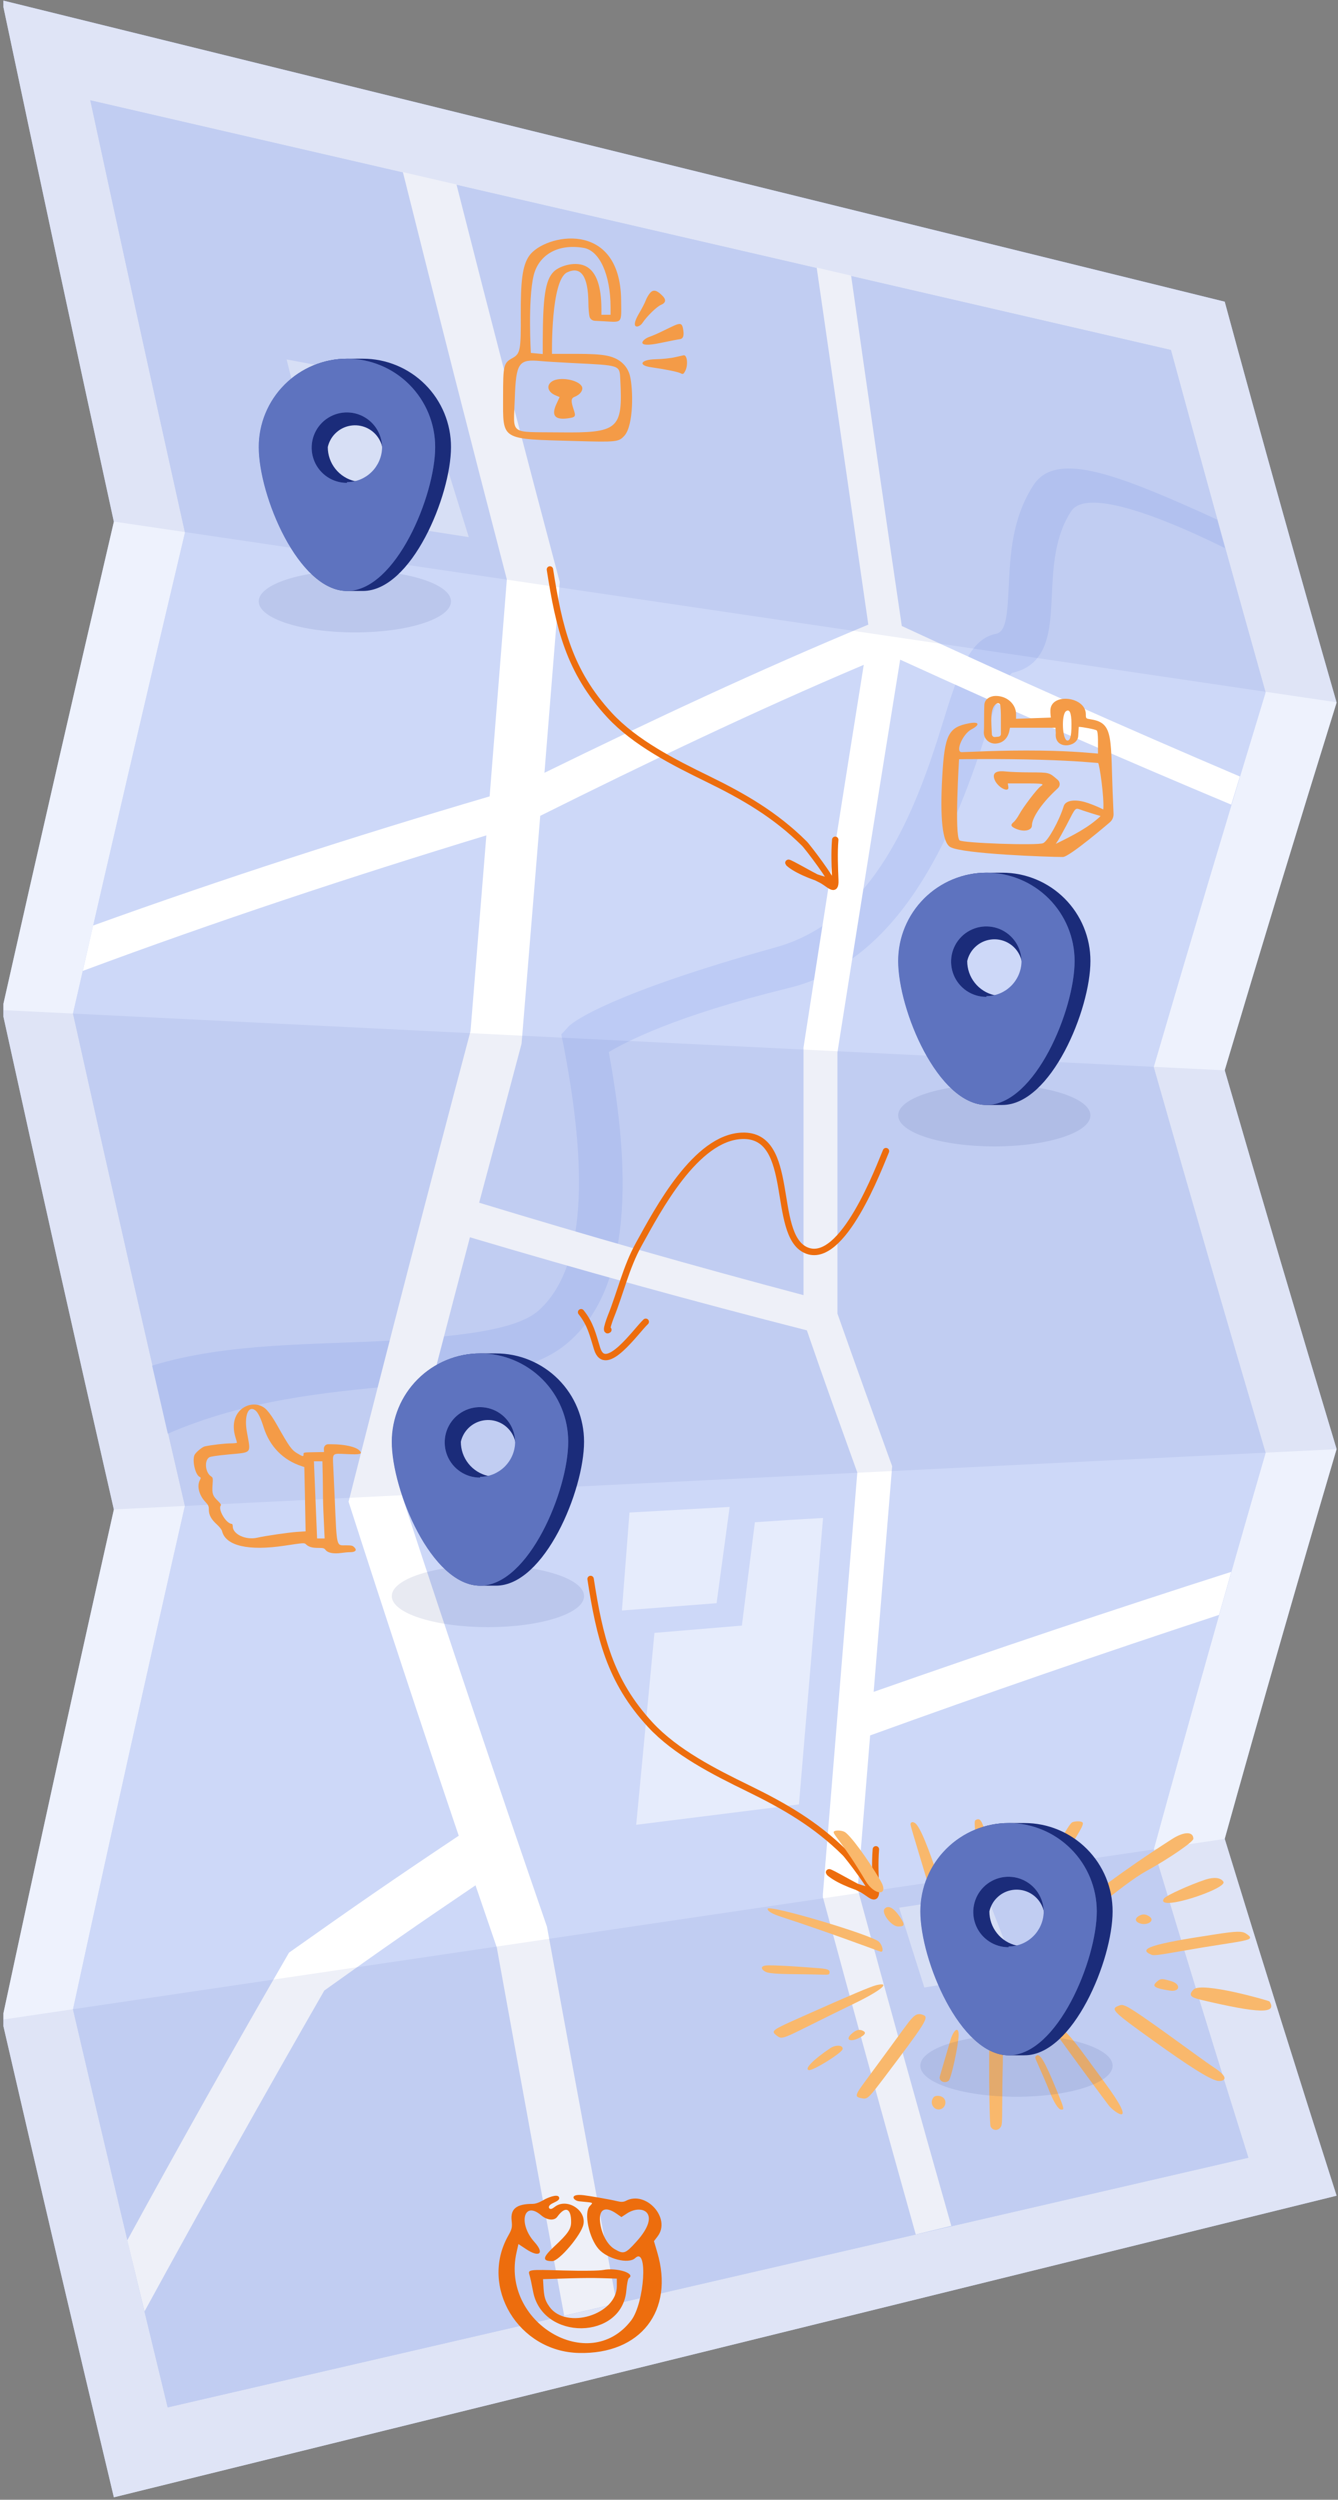 <svg width="362" height="676" viewBox="0 0 362 676" fill="none" xmlns="http://www.w3.org/2000/svg">
<rect x="0" y="0" width="362" height="676" fill="#808080" stroke="none"/>
<g clip-path="url(#clip0_311_120)">
<path d="M331.349 497.273C341.176 462.069 351.266 426.936 361.62 391.872C351.328 357.724 341.238 323.575 331.349 289.427C341.238 256.211 351.328 223.064 361.62 189.987C351.266 153.914 341.176 117.779 331.349 81.582L0.537 0.069C10.457 47.116 20.547 94.124 30.808 141.093C20.532 185.066 10.441 229.094 0.537 273.176C10.41 318.189 20.5 363.203 30.808 408.216C20.485 454.176 10.395 500.191 0.537 546.26C10.457 589.333 20.547 632.36 30.808 675.34L361.62 593.78C351.328 561.665 341.238 529.496 331.349 497.273Z" fill="#ACBEF3"/>
<path opacity="0.8" d="M331.349 497.273C341.176 462.069 351.266 426.936 361.62 391.872C351.328 357.724 341.238 323.575 331.349 289.427C341.238 256.211 351.328 223.064 361.62 189.987C351.266 153.914 341.176 117.779 331.349 81.582L0.537 0.069C10.457 47.116 20.547 94.124 30.808 141.093C20.532 185.066 10.441 229.094 0.537 273.176C10.41 318.189 20.5 363.203 30.808 408.216C20.485 454.176 10.395 500.191 0.537 546.26C10.457 589.333 20.547 632.36 30.808 675.34L361.62 593.78C351.328 561.665 341.238 529.496 331.349 497.273Z" fill="white"/>
<path d="M19.748 274.084C29.621 318.508 39.711 362.892 50.019 407.238C39.696 452.578 29.605 497.964 19.748 543.396C28.099 579.298 36.637 615.177 45.361 651.032C142.833 628.495 240.297 605.988 337.753 583.512C329.044 555.806 320.507 528.029 312.139 500.183C321.966 464.359 332.056 428.596 342.41 392.896C332.149 358.158 322.059 323.381 312.139 288.566C322.028 254.728 332.118 220.953 342.41 187.239C333.733 156.413 325.195 125.547 316.796 94.643C219.34 72.106 121.884 49.599 24.428 27.123C32.842 66.13 41.38 105.097 50.042 144.026C39.781 187.286 29.683 230.638 19.748 274.084Z" fill="#ACBEF3"/>
<path opacity="0.4" d="M19.748 274.084C29.621 318.508 39.711 362.892 50.019 407.238C39.696 452.578 29.605 497.964 19.748 543.396C28.099 579.298 36.637 615.177 45.361 651.032C142.833 628.495 240.297 605.988 337.753 583.512C329.044 555.806 320.507 528.029 312.139 500.183C321.966 464.359 332.056 428.596 342.41 392.896C332.149 358.158 322.059 323.381 312.139 288.566C322.028 254.728 332.118 220.953 342.41 187.239C333.733 156.413 325.195 125.547 316.796 94.643C219.34 72.106 121.884 49.599 24.428 27.123C32.842 66.13 41.38 105.097 50.042 144.026C39.781 187.286 29.683 230.638 19.748 274.084Z" fill="white"/>
<path d="M106.81 374.759C125.439 373.013 142.367 371.592 152.147 364.282C173.778 347.984 169.168 308.985 164.697 284.491C169.354 281.767 182.324 274.782 213.596 267.122C243.448 259.812 257.838 226.005 266.244 199.928C268.572 192.571 271.693 183.467 273.835 181.954C283.684 179.789 284.15 170.313 284.569 160.999C284.918 153.526 285.314 145.004 289.832 138.206C293.883 132.129 313 139.114 331.419 148.217L329.323 140.557C327.903 139.905 326.482 139.23 325.039 138.578C300.869 127.752 285.454 122.164 279.586 131.244C273.718 140.324 273.322 150.359 272.927 158.648C272.531 166.937 272.088 170.895 269.48 171.407C262.495 172.757 259.398 181.395 255.067 195.505C247.686 219.556 236.439 248.799 209.917 256.18C165.675 268.519 155.197 276.133 153.87 277.576L151.867 279.742L152.496 282.745C156.664 304.654 161.647 340.254 145.697 354.433C139.433 359.998 122.668 361.418 105.995 362.512C85.248 363.746 61.754 363.001 41.17 369.311L45.407 387.704C66.434 378.554 88.275 376.505 106.81 374.759Z" fill="#ACBEF3"/>
<path opacity="0.2" d="M106.81 374.759C125.439 373.013 142.367 371.592 152.147 364.282C173.778 347.984 169.168 308.985 164.697 284.491C169.354 281.767 182.324 274.782 213.596 267.122C243.448 259.812 257.838 226.005 266.244 199.928C268.572 192.571 271.693 183.467 273.835 181.954C283.684 179.789 284.15 170.313 284.569 160.999C284.918 153.526 285.314 145.004 289.832 138.206C293.883 132.129 313 139.114 331.419 148.217L329.323 140.557C327.903 139.905 326.482 139.23 325.039 138.578C300.869 127.752 285.454 122.164 279.586 131.244C273.718 140.324 273.322 150.359 272.927 158.648C272.531 166.937 272.088 170.895 269.48 171.407C262.495 172.757 259.398 181.395 255.067 195.505C247.686 219.556 236.439 248.799 209.917 256.18C165.675 268.519 155.197 276.133 153.87 277.576L151.867 279.742L152.496 282.745C156.664 304.654 161.647 340.254 145.697 354.433C139.433 359.998 122.668 361.418 105.995 362.512C85.248 363.746 61.754 363.001 41.17 369.311L45.407 387.704C66.434 378.554 88.275 376.505 106.81 374.759Z" fill="white"/>
<g opacity="0.5">
<path d="M222.678 410.498L216.158 487.96C198.554 490.172 189.729 491.266 172.126 493.478L177.062 441.581L200.72 439.602L204.236 411.662C211.594 411.15 215.296 410.917 222.678 410.498Z" fill="white"/>
<path d="M197.413 407.518L193.874 433.548L168.26 435.527L170.309 409.031L197.413 407.518Z" fill="white"/>
</g>
<path opacity="0.5" d="M275.069 533.245C271.786 524.956 270.156 520.789 266.873 512.29L243.262 515.899C245.986 524.584 247.337 528.891 250.084 537.482C260.074 535.852 265.08 534.991 275.069 533.245Z" fill="white"/>
<path opacity="0.5" d="M126.836 145.26C121.736 128.962 119.198 120.697 114.122 104.05C99.499 101.325 92.164 99.952 77.541 97.204C81.779 114.154 83.875 122.559 88.113 139.23C103.597 141.628 111.351 142.839 126.836 145.26Z" fill="white"/>
<path d="M231.946 398.204C228.841 436.249 225.736 474.277 222.632 512.29V513.035C230.859 543.489 239.234 573.896 247.756 604.257L257.373 601.929C248.742 571.599 240.297 541.215 232.039 510.777L235.415 469.31C266.757 457.964 298.223 447.098 329.813 436.714L333.12 425.073C300.707 435.441 268.457 446.26 236.37 457.529L241.376 396.505C235.462 380.207 232.481 371.941 226.567 355.224V284.608C232.155 249.187 237.814 213.781 243.542 178.392C273.207 191.942 303.066 205.012 333.12 217.6L335.448 209.986C304.727 196.901 274.239 183.335 243.984 169.288C239.327 137.717 234.756 106.13 230.269 74.527C226.497 73.666 224.611 73.223 220.955 72.362C225.612 104.539 230.269 136.723 234.926 168.915C205.214 181.232 176.201 194.853 147.304 208.985L151.449 157.414C141.933 121.636 132.619 85.796 123.507 49.894C117.709 48.544 114.798 47.868 109 46.541C118.19 83.312 127.566 120.029 137.129 156.692L132.472 215.365C96.38 225.982 60.567 237.53 25.197 250.289L22.403 262.559C58.308 249.195 94.843 237.111 131.587 225.912L127.302 278.834C116.079 321.162 105.08 363.591 94.307 406.121C104.009 436.295 113.944 466.4 124.112 496.435C105.74 508.705 96.566 515.061 78.194 528.053C63.291 553.788 48.707 579.717 34.441 605.84L39.098 625.072C55.01 595.968 71.224 567.043 87.741 538.297C104.04 526.656 112.283 520.928 128.653 509.845L134.404 526.632C140.412 559.834 146.489 593.027 152.637 626.213C158.318 624.886 161.159 624.234 166.84 622.93C160.476 588.968 154.189 554.998 147.979 521.021C134.645 482.418 121.621 443.722 108.907 404.933C114.899 381.464 120.976 358.018 127.139 334.596C157.363 343.583 187.751 351.973 218.301 359.765C223.633 375.271 226.474 382.954 231.946 398.204ZM129.607 325.353C134.265 307.96 136.593 299.322 141.11 282.256L146.163 220.627C175.014 206.261 204.004 192.361 233.692 179.789C228.166 214.278 222.733 248.768 217.393 283.257V350.242C187.945 342.434 158.683 334.099 129.607 325.236V325.353Z" fill="white"/>
<path opacity="0.1" d="M30.808 141.046C20.532 94.077 10.441 47.069 0.537 0.022L331.349 81.512C341.191 117.709 351.282 153.844 361.62 189.917L30.808 141.046Z" fill="#546ABB"/>
<path opacity="0.1" d="M30.808 408.193C20.485 363.18 10.395 318.166 0.537 273.153C110.754 278.586 221.024 284.018 331.349 289.451C341.238 323.599 351.328 357.747 361.62 391.895C251.342 397.312 141.071 402.745 30.808 408.193Z" fill="#546ABB"/>
<path opacity="0.1" d="M30.808 675.27C20.532 632.29 10.441 589.263 0.537 546.19L331.349 497.296C341.238 529.519 351.328 561.673 361.62 593.756L30.808 675.27Z" fill="#546ABB"/>
<path d="M148.785 154C151.219 169.639 153.953 181.547 164.949 193.429C171.85 200.886 182.321 206.184 191.361 210.592C201.237 215.407 209.746 220.33 217.575 228.082C218.681 229.177 225.624 238.5 224.71 238.331C221.633 237.762 216.257 235.753 213.743 233.762C211.372 231.885 219.138 236.498 221.876 237.782C224.375 238.955 226.129 241.598 225.99 238.014C225.848 234.365 225.678 230.707 225.973 227.107" stroke="#ED6D0D" stroke-width="1.735" stroke-linecap="round"/>
<path d="M159.785 427C162.219 442.639 164.953 454.547 175.949 466.429C182.85 473.886 193.321 479.184 202.361 483.592C212.237 488.407 220.746 493.33 228.575 501.082C229.681 502.177 236.624 511.5 235.71 511.331C232.633 510.762 227.257 508.753 224.743 506.762C222.372 504.885 230.138 509.498 232.876 510.782C235.375 511.955 237.129 514.598 236.99 511.014C236.848 507.365 236.678 503.707 236.973 500.107" stroke="#ED6D0D" stroke-width="1.735" stroke-linecap="round"/>
<path d="M242.98 520.974C244.836 520.999 244.912 520.523 243.457 518.365C241.801 515.906 240.245 515.103 239.317 516.207C238.388 517.336 241.148 520.949 242.98 520.974Z" fill="#F9B86C"/>
<path d="M234.172 508.63C236.606 512.745 240.671 512.795 238.262 508.655C234.624 502.457 229.957 496.16 228.477 495.382C227.523 494.905 225.767 494.905 225.566 495.382C225.315 496.109 228.326 498.694 234.172 508.63Z" fill="#F9B86C"/>
<path d="M211.29 518.34C224.889 522.781 236.657 527.272 238.237 527.774C239.141 528.05 238.865 526.244 237.836 525.14C236.155 523.333 207.677 514.877 207.677 516.207C207.677 516.835 208.931 517.587 211.29 518.34Z" fill="#F9B86C"/>
<path d="M281.745 510.788C282.874 510.888 285.057 508.178 284.455 507.425C284.078 506.974 282.447 506.949 281.92 507.375C280.54 508.529 280.44 510.662 281.745 510.788Z" fill="#F9B86C"/>
<path d="M237.158 536.832C235.628 537.183 229.957 539.592 216.835 545.438C208.705 549.051 208.53 549.202 210.11 550.456C211.942 551.887 211.44 551.335 231.136 541.8C238.262 538.363 241.223 535.904 237.158 536.832Z" fill="#F9B86C"/>
<path d="M222.48 533.997C224.211 534.047 224.362 533.997 224.437 533.52C224.562 532.617 223.91 532.391 220.297 532.165C220.272 532.165 211.766 531.463 207.952 531.488C204.941 531.488 206.246 533.043 207.651 533.42C209.884 533.972 215.003 533.796 222.48 533.997Z" fill="#F9B86C"/>
<path d="M313.083 535.828C311.528 537.133 312.205 537.635 316.471 538.312C319.281 538.764 319.607 536.556 316.847 535.753C314.363 535.025 314.012 535.025 313.083 535.828Z" fill="#F9B86C"/>
<path d="M288.569 500.927C293.086 493.776 293.462 492.998 292.609 492.672C292.032 492.446 290.702 492.521 290.1 492.797C289.071 493.299 284.279 502.181 284.154 503.863C283.978 505.995 286.361 504.414 288.569 500.927Z" fill="#F9B86C"/>
<path d="M311.553 528.627C312.155 528.878 313.41 528.727 319.507 527.649C337.121 524.537 340.257 525.014 337.171 522.932C336.042 522.179 334.637 522.204 328.615 523.132C311.578 525.716 307.589 526.996 311.553 528.627Z" fill="#F9B86C"/>
<path d="M310.951 518.265C309.973 517.612 309.22 517.562 308.291 518.039C307.112 518.641 306.986 519.444 308.015 519.971C310.073 521.025 312.783 519.469 310.951 518.265Z" fill="#F9B86C"/>
<path d="M296.298 515.203C296.875 515.329 297.477 515.178 297.929 514.827C301.969 511.641 306.811 507.802 310.123 505.995C316.12 502.708 322.87 498.091 322.87 497.263C322.87 495.231 320.31 495.256 317.048 497.364C302.872 506.447 294.015 513.497 293.639 514.099C293.338 514.551 295.094 514.953 296.298 515.203Z" fill="#F9B86C"/>
<path d="M316.973 514.551C321.514 514.1 331.852 510.261 330.999 508.881C330.296 507.752 328.44 507.551 326.131 508.304C321.966 509.684 315.744 512.494 314.966 513.347C314.966 513.347 313.586 514.903 316.973 514.551Z" fill="#F9B86C"/>
<path d="M249.954 544.987C248.674 544.409 247.821 544.61 246.767 545.764C245.387 547.27 245.463 547.42 233.971 563.002C231.211 566.74 231.161 567.092 233.344 567.468C234.724 567.694 235.025 567.393 239.566 561.396C250.255 547.245 251.309 545.614 249.954 544.987Z" fill="#F9B86C"/>
<path d="M268.171 506.748C267.769 504.992 266.565 503.963 265.812 504.716C265.511 505.017 265.636 507.25 265.988 507.526C266.991 508.379 268.422 507.877 268.171 506.748Z" fill="#F9B86C"/>
<path d="M280.239 556.051C280.039 556.277 280.064 556.578 280.315 557.105C281.193 559.037 283.426 564.206 283.978 565.636C285.107 568.496 286.312 570.403 287.039 570.479C288.018 570.579 287.967 570.353 286.06 565.686C282.573 557.13 281.218 554.897 280.239 556.051Z" fill="#F9B86C"/>
<path d="M270.479 548.725C269.325 548.198 268.171 548.374 267.87 549.127C267.443 550.231 267.594 574.268 268.02 575.096C268.547 576.124 269.827 576.3 270.554 575.447C271.131 574.795 271.131 574.644 271.157 568.823C271.182 565.561 271.207 561.747 271.257 560.367C271.483 553.894 271.131 549.026 270.479 548.725Z" fill="#F9B86C"/>
<path d="M285.735 549.929C288.896 554.496 299.936 569.35 299.961 569.35C301.341 571.207 308.442 576.074 298.657 562.876C293.764 556.277 290.276 551.134 287.842 549.101C286.312 547.872 284.054 547.521 285.735 549.929Z" fill="#F9B86C"/>
<path d="M328.414 559.088C324.826 556.754 307.614 543.782 304.628 542.528C303.624 542.101 303.373 542.101 302.37 542.528C300.463 543.356 301.291 544.159 312.155 551.937C321.865 558.887 326.884 562.073 329.242 562.676C330.497 563.002 333.558 562.425 328.414 559.088Z" fill="#F9B86C"/>
<path d="M224.588 553.919C219.996 557.005 217.512 559.564 218.842 559.815C219.971 560.041 227.774 555.173 227.975 554.145C228.176 553.016 226.093 552.89 224.588 553.919Z" fill="#F9B86C"/>
<path d="M343.469 541.248C343.318 541.022 325.127 535.828 322.944 538.011C321.514 539.441 321.966 540.119 324.876 540.796C340.684 544.535 345.626 544.66 343.469 541.248Z" fill="#F9B86C"/>
<path d="M266.641 496.034C265.737 492.346 265.135 491.468 263.931 492.22C263.605 492.421 263.63 493.174 264.031 497.364C264.207 499.095 264.909 500.024 266.089 500.024C267.469 500.049 267.519 499.647 266.641 496.034Z" fill="#F9B86C"/>
<path d="M233.546 549.227C232.517 548.675 231.563 548.926 230.359 550.03C228.452 551.786 230.309 552.388 232.919 550.858C234.123 550.155 234.324 549.628 233.546 549.227Z" fill="#F9B86C"/>
<path d="M253.919 507.827C253.041 505.468 249.579 494.604 247.647 493.073C246.969 492.547 246.342 492.697 246.342 493.375C246.342 494.052 251.159 509.383 251.736 511.766C252.364 514.451 257.934 518.591 253.919 507.827Z" fill="#F9B86C"/>
<path d="M252.59 567.167C251.235 568.798 252.891 571.156 254.747 570.278C255.826 569.751 256.127 568.271 255.35 567.418C254.672 566.665 253.116 566.54 252.59 567.167Z" fill="#F9B86C"/>
<path d="M257.155 551.661C256.729 553.016 254.446 560.995 254.295 561.446C253.843 562.701 255.524 563.604 256.654 562.701C257.356 562.149 259.363 552.89 259.363 550.231C259.363 547.947 258.059 548.8 257.155 551.661Z" fill="#F9B86C"/>
<path opacity="0.1" d="M122.019 162.629C122.019 167.289 110.389 171.026 96.03 171.026C81.672 171.026 70 167.289 70 162.629C70 157.968 81.672 154.231 96.03 154.231C110.389 154.231 122.019 158.01 122.019 162.629Z" fill="#1B2C7A"/>
<path d="M98.172 159.815C111.355 159.815 122.019 134.034 122.019 120.892C122.024 117.756 121.412 114.65 120.216 111.752C119.02 108.853 117.264 106.219 115.049 104C112.834 101.781 110.203 100.021 107.307 98.82C104.411 97.618 101.307 97 98.172 97H93.973C87.637 97 81.561 99.517 77.081 103.998C72.601 108.478 70.084 114.555 70.084 120.892C70.084 134.034 80.79 159.815 93.973 159.815H98.172ZM88.683 120.892C88.999 119.503 89.701 118.233 90.708 117.226C91.715 116.22 92.985 115.518 94.373 115.202C95.761 114.886 97.21 114.968 98.553 115.439C99.897 115.911 101.079 116.752 101.966 117.866C102.852 118.98 103.405 120.322 103.562 121.737C103.72 123.152 103.474 124.583 102.854 125.864C102.233 127.145 101.264 128.226 100.057 128.98C98.85 129.735 97.454 130.133 96.03 130.129C93.939 129.652 92.072 128.478 90.737 126.799C89.401 125.12 88.677 123.037 88.683 120.892V120.892Z" fill="#1B2C7A"/>
<path d="M93.889 97C87.553 97 81.477 99.517 76.997 103.998C72.517 108.478 70 114.555 70 120.892C70 134.034 80.706 159.815 93.889 159.815C107.072 159.815 117.736 134.034 117.736 120.892C117.736 114.562 115.225 108.492 110.754 104.012C106.283 99.533 100.218 97.011 93.889 97ZM93.889 130.591C92.001 130.599 90.152 130.046 88.579 129.002C87.005 127.958 85.777 126.47 85.05 124.726C84.324 122.983 84.132 121.063 84.498 119.21C84.864 117.358 85.773 115.655 87.108 114.32C88.444 112.984 90.146 112.076 91.998 111.709C93.851 111.343 95.771 111.535 97.514 112.262C99.257 112.988 100.745 114.217 101.789 115.79C102.833 117.364 103.386 119.213 103.378 121.101C103.312 123.578 102.285 125.932 100.514 127.664C98.743 129.397 96.367 130.371 93.889 130.381V130.591Z" fill="#7B92DD"/>
<path opacity="0.3" d="M93.889 97C87.553 97 81.477 99.517 76.997 103.998C72.517 108.478 70 114.555 70 120.892C70 134.034 80.706 159.815 93.889 159.815C107.072 159.815 117.736 134.034 117.736 120.892C117.736 114.562 115.225 108.492 110.754 104.012C106.283 99.533 100.218 97.011 93.889 97ZM93.889 130.591C92.001 130.599 90.152 130.046 88.579 129.002C87.005 127.958 85.777 126.47 85.05 124.726C84.324 122.983 84.132 121.063 84.498 119.21C84.864 117.358 85.773 115.655 87.108 114.32C88.444 112.984 90.146 112.076 91.998 111.709C93.851 111.343 95.771 111.535 97.514 112.262C99.257 112.988 100.745 114.217 101.789 115.79C102.833 117.364 103.386 119.213 103.378 121.101C103.312 123.578 102.285 125.932 100.514 127.664C98.743 129.397 96.367 130.371 93.889 130.381V130.591Z" fill="#1B2C7A"/>
<path opacity="0.1" d="M295.019 301.629C295.019 306.289 283.389 310.026 269.03 310.026C254.672 310.026 243 306.289 243 301.629C243 296.968 254.672 293.231 269.03 293.231C283.389 293.231 295.019 297.01 295.019 301.629Z" fill="#1B2C7A"/>
<path d="M271.172 298.815C284.355 298.815 295.019 273.034 295.019 259.892C295.024 256.756 294.412 253.65 293.216 250.752C292.02 247.853 290.264 245.219 288.049 243C285.834 240.781 283.203 239.021 280.307 237.819C277.411 236.618 274.307 236 271.172 236H266.973C260.637 236 254.561 238.517 250.081 242.998C245.601 247.478 243.084 253.555 243.084 259.892C243.084 273.034 253.79 298.815 266.973 298.815H271.172ZM261.683 259.892C261.999 258.503 262.701 257.233 263.708 256.226C264.715 255.22 265.985 254.518 267.373 254.202C268.761 253.886 270.21 253.968 271.553 254.439C272.897 254.911 274.079 255.752 274.966 256.866C275.852 257.98 276.405 259.322 276.562 260.737C276.72 262.152 276.474 263.583 275.854 264.864C275.233 266.145 274.264 267.226 273.057 267.98C271.85 268.735 270.454 269.133 269.03 269.129C266.939 268.652 265.072 267.478 263.737 265.799C262.401 264.12 261.677 262.037 261.683 259.892V259.892Z" fill="#1B2C7A"/>
<path d="M266.889 236C260.553 236 254.477 238.517 249.997 242.998C245.517 247.478 243 253.555 243 259.892C243 273.034 253.706 298.815 266.889 298.815C280.072 298.815 290.736 273.034 290.736 259.892C290.736 253.562 288.225 247.492 283.754 243.012C279.283 238.533 273.218 236.011 266.889 236ZM266.889 269.591C265.001 269.599 263.152 269.046 261.579 268.002C260.005 266.958 258.777 265.47 258.05 263.726C257.324 261.983 257.132 260.063 257.498 258.21C257.864 256.358 258.773 254.655 260.108 253.32C261.444 251.984 263.146 251.076 264.998 250.709C266.851 250.343 268.771 250.535 270.514 251.262C272.257 251.988 273.745 253.217 274.789 254.79C275.833 256.364 276.386 258.213 276.378 260.101C276.312 262.578 275.285 264.932 273.514 266.664C271.743 268.397 269.367 269.371 266.889 269.381V269.591Z" fill="#7B92DD"/>
<path opacity="0.3" d="M266.889 236C260.553 236 254.477 238.517 249.997 242.998C245.517 247.478 243 253.555 243 259.892C243 273.034 253.706 298.815 266.889 298.815C280.072 298.815 290.736 273.034 290.736 259.892C290.736 253.562 288.225 247.492 283.754 243.012C279.283 238.533 273.218 236.011 266.889 236ZM266.889 269.591C265.001 269.599 263.152 269.046 261.579 268.002C260.005 266.958 258.777 265.47 258.05 263.726C257.324 261.983 257.132 260.063 257.498 258.21C257.864 256.358 258.773 254.655 260.108 253.32C261.444 251.984 263.146 251.076 264.998 250.709C266.851 250.343 268.771 250.535 270.514 251.262C272.257 251.988 273.745 253.217 274.789 254.79C275.833 256.364 276.386 258.213 276.378 260.101C276.312 262.578 275.285 264.932 273.514 266.664C271.743 268.397 269.367 269.371 266.889 269.381V269.591Z" fill="#1B2C7A"/>
<path opacity="0.1" d="M158.019 431.629C158.019 436.289 146.389 440.026 132.03 440.026C117.672 440.026 106 436.289 106 431.629C106 426.968 117.672 423.231 132.03 423.231C146.389 423.231 158.019 427.01 158.019 431.629Z" fill="#1B2C7A"/>
<path d="M134.172 428.815C147.355 428.815 158.019 403.034 158.019 389.892C158.024 386.756 157.412 383.65 156.216 380.752C155.02 377.853 153.264 375.219 151.049 373C148.834 370.781 146.203 369.021 143.307 367.819C140.411 366.618 137.307 366 134.172 366H129.973C123.637 366 117.561 368.517 113.081 372.998C108.601 377.478 106.084 383.555 106.084 389.892C106.084 403.034 116.79 428.815 129.973 428.815H134.172ZM124.683 389.892C124.999 388.503 125.701 387.233 126.708 386.226C127.715 385.22 128.985 384.518 130.373 384.202C131.761 383.886 133.21 383.968 134.553 384.439C135.897 384.911 137.079 385.752 137.966 386.866C138.852 387.98 139.405 389.322 139.562 390.737C139.72 392.152 139.474 393.583 138.854 394.864C138.233 396.145 137.264 397.226 136.057 397.98C134.85 398.735 133.454 399.133 132.03 399.129C129.939 398.652 128.072 397.478 126.737 395.799C125.401 394.12 124.677 392.037 124.683 389.892V389.892Z" fill="#1B2C7A"/>
<path d="M129.889 366C123.553 366 117.477 368.517 112.997 372.998C108.517 377.478 106 383.555 106 389.892C106 403.034 116.706 428.815 129.889 428.815C143.072 428.815 153.736 403.034 153.736 389.892C153.736 383.562 151.225 377.492 146.754 373.012C142.283 368.533 136.218 366.011 129.889 366ZM129.889 399.591C128.001 399.599 126.152 399.046 124.579 398.002C123.005 396.958 121.777 395.47 121.05 393.726C120.324 391.983 120.132 390.063 120.498 388.21C120.864 386.358 121.773 384.655 123.108 383.32C124.444 381.984 126.146 381.076 127.998 380.709C129.851 380.343 131.771 380.535 133.514 381.262C135.257 381.988 136.745 383.217 137.789 384.79C138.833 386.364 139.386 388.213 139.378 390.101C139.312 392.578 138.285 394.932 136.514 396.664C134.743 398.397 132.367 399.371 129.889 399.381V399.591Z" fill="#7B92DD"/>
<path opacity="0.3" d="M129.889 366C123.553 366 117.477 368.517 112.997 372.998C108.517 377.478 106 383.555 106 389.892C106 403.034 116.706 428.815 129.889 428.815C143.072 428.815 153.736 403.034 153.736 389.892C153.736 383.562 151.225 377.492 146.754 373.012C142.283 368.533 136.218 366.011 129.889 366ZM129.889 399.591C128.001 399.599 126.152 399.046 124.579 398.002C123.005 396.958 121.777 395.47 121.05 393.726C120.324 391.983 120.132 390.063 120.498 388.21C120.864 386.358 121.773 384.655 123.108 383.32C124.444 381.984 126.146 381.076 127.998 380.709C129.851 380.343 131.771 380.535 133.514 381.262C135.257 381.988 136.745 383.217 137.789 384.79C138.833 386.364 139.386 388.213 139.378 390.101C139.312 392.578 138.285 394.932 136.514 396.664C134.743 398.397 132.367 399.371 129.889 399.381V399.591Z" fill="#1B2C7A"/>
<path d="M239.702 311.296C237.979 315.307 227.888 342.607 217.991 338.049C208.555 333.704 215.461 306.684 200.809 307.154C188.254 307.556 177.957 327.221 172.814 336.505C169.378 342.706 167.889 349.521 165.291 355.972C165.102 356.442 163.598 360.425 164.595 359.625" stroke="#ED6D0D" stroke-width="1.735" stroke-linecap="round"/>
<path d="M174.709 357.449C172.057 359.928 163.782 371.946 161.549 364.701C160.355 360.832 159.775 358.049 157.221 354.862" stroke="#ED6D0D" stroke-width="1.735" stroke-linecap="round"/>
<path opacity="0.1" d="M301.019 558.629C301.019 563.289 289.389 567.026 275.03 567.026C260.672 567.026 249 563.289 249 558.629C249 553.968 260.672 550.231 275.03 550.231C289.389 550.231 301.019 554.01 301.019 558.629Z" fill="#1B2C7A"/>
<path d="M277.172 555.815C290.355 555.815 301.019 530.034 301.019 516.892C301.024 513.756 300.412 510.65 299.216 507.752C298.02 504.853 296.264 502.219 294.049 500C291.834 497.781 289.203 496.021 286.307 494.819C283.411 493.618 280.307 493 277.172 493H272.973C266.637 493 260.561 495.517 256.081 499.998C251.601 504.478 249.084 510.555 249.084 516.892C249.084 530.034 259.79 555.815 272.973 555.815H277.172ZM267.683 516.892C267.999 515.503 268.701 514.233 269.708 513.226C270.715 512.22 271.985 511.518 273.373 511.202C274.761 510.886 276.21 510.968 277.553 511.439C278.897 511.911 280.079 512.752 280.966 513.866C281.852 514.98 282.405 516.322 282.562 517.737C282.72 519.152 282.474 520.583 281.854 521.864C281.233 523.145 280.264 524.226 279.057 524.98C277.85 525.735 276.454 526.133 275.03 526.129C272.939 525.652 271.072 524.478 269.737 522.799C268.401 521.12 267.677 519.037 267.683 516.892V516.892Z" fill="#1B2C7A"/>
<path d="M272.889 493C266.553 493 260.477 495.517 255.997 499.998C251.517 504.478 249 510.555 249 516.892C249 530.034 259.706 555.815 272.889 555.815C286.072 555.815 296.736 530.034 296.736 516.892C296.736 510.562 294.225 504.492 289.754 500.012C285.283 495.533 279.218 493.011 272.889 493ZM272.889 526.591C271.001 526.599 269.152 526.046 267.579 525.002C266.005 523.958 264.777 522.47 264.05 520.726C263.324 518.983 263.132 517.063 263.498 515.21C263.864 513.358 264.773 511.655 266.108 510.32C267.444 508.984 269.146 508.076 270.998 507.709C272.851 507.343 274.771 507.535 276.514 508.262C278.257 508.988 279.745 510.217 280.789 511.79C281.833 513.364 282.386 515.213 282.378 517.101C282.312 519.578 281.285 521.932 279.514 523.664C277.743 525.397 275.367 526.371 272.889 526.381V526.591Z" fill="#7B92DD"/>
<path opacity="0.3" d="M272.889 493C266.553 493 260.477 495.517 255.997 499.998C251.517 504.478 249 510.555 249 516.892C249 530.034 259.706 555.815 272.889 555.815C286.072 555.815 296.736 530.034 296.736 516.892C296.736 510.562 294.225 504.492 289.754 500.012C285.283 495.533 279.218 493.011 272.889 493ZM272.889 526.591C271.001 526.599 269.152 526.046 267.579 525.002C266.005 523.958 264.777 522.47 264.05 520.726C263.324 518.983 263.132 517.063 263.498 515.21C263.864 513.358 264.773 511.655 266.108 510.32C267.444 508.984 269.146 508.076 270.998 507.709C272.851 507.343 274.771 507.535 276.514 508.262C278.257 508.988 279.745 510.217 280.789 511.79C281.833 513.364 282.386 515.213 282.378 517.101C282.312 519.578 281.285 521.932 279.514 523.664C277.743 525.397 275.367 526.371 272.889 526.381V526.591Z" fill="#1B2C7A"/>
<path d="M301.153 217.147C300.346 199.64 301.571 195.517 295.118 194.532C293.804 194.322 293.774 194.322 293.774 193.157C293.774 188.318 284.274 187.272 284.184 192.112C284.154 192.918 284.303 194.054 284.303 194.054L274.893 194.382V193.127C274.923 190.648 272.682 188.198 269.396 188.198C267.962 188.198 266.408 189.005 266.319 190.588C266.199 192.53 266.289 196.712 266.199 197.609C265.93 199.939 267.842 201.253 269.515 201.074C270.919 200.955 272.473 200.118 273.041 197.848L273.25 196.802H285.558L285.648 198.236C285.14 202.867 291.473 202.18 291.712 199.102C291.742 198.535 291.802 197.459 291.862 196.563C292.818 196.563 296.373 197.25 296.701 197.519C297.209 197.937 297.03 201.791 297.06 203.793C295.626 203.703 290.607 203.106 281.555 202.986C270.71 202.837 261.628 203.404 260.194 203.404C258.372 203.404 260.433 198.535 262.764 197.28C265.273 195.966 264.945 195.069 262.166 195.607C256.609 196.653 255.564 198.714 254.936 209.917C254.279 221.359 254.996 227.782 257.058 229.037C260.224 230.949 283.975 231.756 287.56 231.756C289.352 231.756 300.197 222.435 300.167 222.465C300.914 221.867 301.332 220.971 301.272 220.015L301.153 217.147ZM270.8 198.505C270.8 198.893 270.501 199.192 270.113 199.222L269.187 199.312C268.739 199.371 268.38 199.013 268.35 198.565C268.231 195.368 267.723 191.454 269.635 190.259C270.053 189.991 270.621 190.289 270.651 190.767C270.83 192.918 270.8 192.739 270.8 198.505ZM288.815 200.268C287.41 200.297 287.082 193.247 288.426 192.321C289.293 191.723 289.89 192.5 289.89 195.816C289.92 199.521 289.412 200.238 288.815 200.268ZM282.212 228.021C280.599 228.709 260.344 227.992 259.597 227.245C258.193 225.841 259.477 205.316 259.477 205.316C259.477 205.316 270.173 205.137 281.615 205.466C291.712 205.765 295.895 206.272 297.09 206.332C297.419 206.362 298.793 215.653 298.494 218.91C296.911 218.073 294.491 217.147 293.326 216.848C290.607 216.131 288.277 216.49 287.799 217.983C286.574 221.987 283.497 227.484 282.212 228.021ZM285.648 228.201C286.066 227.484 286.006 227.962 288.576 223.092C291.264 217.924 290.726 218.432 292.967 219.178C293.983 219.507 296.313 220.284 297.777 220.672C294.61 223.719 290.308 225.93 285.648 228.201Z" fill="#F49B47"/>
<path d="M278.717 208.871C276.088 208.871 273.131 208.752 272.145 208.632C270.143 208.393 268.171 208.662 269.127 210.933C270.024 213.054 273.19 214.577 272.802 212.695L272.653 211.859C282.093 211.859 282.93 211.769 281.496 212.695C280.629 213.263 276.805 218.282 275.76 220.224C275.312 221.06 274.624 222.016 274.206 222.345C273.31 223.092 273.489 223.54 274.893 224.137C277.074 225.064 279.195 224.586 279.195 223.211C279.195 221.21 281.735 217.386 285.439 213.89L286.246 213.114C286.873 212.516 286.843 211.53 286.216 210.933C283.796 208.842 283.975 208.901 278.717 208.871Z" fill="#F49B47"/>
<path fill-rule="evenodd" clip-rule="evenodd" d="M143.181 69.171C141.283 71.867 140.871 76.296 140.898 85.044C140.953 94.7 140.761 95.662 138.67 96.818C136.249 98.166 136.111 98.689 136.111 107.326C136.111 119.238 135.204 118.688 155.671 119.265C166.839 119.596 167.417 119.513 168.93 117.835C171.489 115.002 171.324 105.098 170.416 101.549C169.866 99.431 168.16 96.955 164.171 96.185C162.328 95.828 159.825 95.69 155.671 95.69H149.344C149.344 95.607 148.986 75.773 153.442 73.655C157.184 71.894 159.137 74.673 159.192 81.935C159.192 83.393 159.357 85.044 159.495 85.622C159.659 86.254 160.237 86.694 160.87 86.749L163.456 86.887C168.462 87.162 168.132 87.602 168.05 81.082C167.747 59.13 147.28 63.339 143.181 69.171ZM157.871 67.025C162.218 67.74 165.189 74.288 165.189 83.146V85.126C165.161 85.126 162.631 85.126 162.713 85.126V83.448C162.686 77.451 161.365 73.655 158.752 72.142C156.001 70.519 151.517 71.784 149.811 73.462C147.473 75.773 146.895 80.587 146.84 92.114V95.745L143.622 95.442C143.622 95.442 142.796 81.192 144.364 74.563C145.602 69.336 150.444 65.787 157.871 67.025ZM175.89 79.212C175.505 79.652 174.955 80.56 174.707 81.248C174.46 81.935 173.607 83.558 172.836 84.851C170.251 89.308 173.002 88.62 173.827 87.327C175.01 85.539 177.651 82.953 178.806 82.458C180.237 81.853 180.319 80.972 178.999 79.762C177.596 78.414 176.715 78.276 175.89 79.212ZM182.465 88.015C181.97 88.235 180.567 88.895 179.301 89.528C178.036 90.16 176.413 90.848 175.697 91.096C173.799 91.729 171.544 94.26 178.669 92.746C181.062 92.251 183.428 91.784 183.895 91.729C184.886 91.619 185.161 90.738 184.775 88.758C184.528 87.492 184.033 87.327 182.465 88.015ZM182.63 96.598C181.474 96.873 179.109 97.121 177.403 97.148C173.332 97.23 172.479 98.798 176.193 99.321C179.906 99.844 183.483 100.559 184.143 100.944C184.776 101.274 184.941 101.192 185.408 100.284C186.206 98.716 185.931 95.937 184.968 96.075C184.858 96.103 183.785 96.35 182.63 96.598ZM154.708 98.166C168.132 98.826 167.61 98.661 167.83 102.76C168.518 116.102 167.335 117.12 151.269 116.927C137.542 116.762 138.945 117.835 139.275 107.849C139.605 98.056 140.293 97.066 146.345 97.643C147.308 97.753 151.077 97.973 154.708 98.166ZM149.426 103.09C147.693 104.163 148.133 106.033 150.361 106.941L151.407 107.381L150.526 109.28C149.123 112.361 150.114 113.599 153.607 113.131C155.753 112.828 155.863 112.663 155.175 110.655C154.433 108.454 154.488 107.712 155.423 107.326C157.074 106.694 157.982 105.318 157.349 104.383C156.193 102.65 151.434 101.852 149.426 103.09Z" fill="#F49B47"/>
<path d="M177.82 609.078L176.929 606.072L177.931 604.763C181.634 599.891 174.757 592.262 169.3 595.185C168.715 595.492 168.019 595.519 167.017 595.269C165.18 594.796 159.166 593.793 157.941 593.654C153.876 593.153 154.989 595.13 156.743 595.297C160.697 595.714 160.613 595.492 159.555 596.605C157.913 598.359 159.333 605.208 161.95 608.187C164.316 610.888 170.052 612.336 171.834 610.665C175.37 607.324 174.395 622.804 170.748 627.538C159.388 642.322 135.444 628.067 139.76 609.078L140.261 606.851L142.321 608.215C145.913 610.61 147.389 609.413 144.632 606.35C140.122 601.366 141.653 595.018 146.386 599.055C147.973 600.42 149.922 600.615 150.73 599.529C153.124 596.243 154.544 597.413 154.516 600.921C154.516 602.814 153.625 604.095 149.978 607.491C146.776 610.47 146.637 611.473 149.421 611.473C151.286 611.473 157.328 604.317 157.857 601.505C158.609 597.552 153.263 594.322 150.089 596.8C149.365 597.385 148.92 597.496 148.642 597.218C148.363 596.939 148.419 596.438 149.31 595.937C150.201 595.436 151.565 595.046 151.259 594.211C150.841 593.097 147.751 594.545 147.333 594.796C146.915 595.018 145.412 595.993 144.131 595.993C139.732 595.993 138.062 597.329 138.424 600.531C138.618 602.313 138.507 602.814 137.505 604.596C129.681 618.461 140.261 635.974 156.66 636.308C173.337 636.697 182.497 624.865 177.82 609.078ZM172.196 606.183C169.189 609.524 168.743 609.663 166.265 608.215C164.289 607.046 162.674 604.011 162.34 600.809C162.005 597.441 163.732 596.55 166.683 598.554L168.131 599.557L169.578 598.61C173.727 595.854 179.184 598.443 172.196 606.183Z" fill="#ED6D0D"/>
<path d="M143.269 615.287C143.464 615.872 143.881 617.821 144.215 619.63C146.693 633.134 168.354 632.883 169.468 619.352C169.607 617.682 169.913 616.206 170.136 616.067C172.085 614.814 166.878 613.143 163.203 613.867C162.062 614.09 157.691 614.146 152.484 614.006C142.851 613.728 142.795 613.728 143.269 615.287ZM166.879 616.206V618.266C166.879 625.923 153.208 630.127 148.67 623.835C147.111 621.691 147.139 620.382 146.916 616.345C159.723 615.928 160.029 615.983 166.879 616.206Z" fill="#ED6D0D"/>
<path fill-rule="evenodd" clip-rule="evenodd" d="M63.738 388.801C63.947 389.427 64.109 390.03 64.109 390.146C64.109 390.239 63.321 390.332 62.347 390.332C60.863 390.332 57.222 390.749 55.414 391.143C54.788 391.283 53.234 392.511 52.724 393.3C51.889 394.552 52.747 398.726 53.976 399.375C54.37 399.584 54.393 399.654 54.069 400.28C53.234 401.88 53.837 404.291 55.553 406.146C56.388 407.051 56.504 407.306 56.504 408.256C56.504 409.694 57.153 410.877 58.66 412.245C59.402 412.917 59.982 413.659 60.075 414.054C61.048 418.042 67.217 419.48 77.002 417.996C82.266 417.207 82.335 417.184 82.799 417.648C83.541 418.343 84.445 418.598 86.115 418.598C87.506 418.598 87.715 418.668 88.132 419.201C88.735 419.967 90.312 420.245 92.306 419.967C93.072 419.851 94.115 419.758 94.648 419.758C96.132 419.758 96.643 419.248 95.924 418.506C95.414 417.972 95.182 417.903 93.605 417.903C90.962 417.903 91.147 418.691 90.567 405.381C90.428 402.39 90.266 398.494 90.173 396.732C89.987 392.79 89.732 393.045 93.86 393.23C97.431 393.393 98.127 393.23 97.338 392.349C96.364 391.259 93.303 390.564 89.57 390.564H88.782C88.457 390.564 88.156 390.703 87.947 390.935C87.738 391.167 87.622 391.468 87.622 391.793C87.645 392.303 87.669 392.743 87.669 392.674L84.886 392.72C82.15 392.767 82.103 392.767 82.127 393.277C82.15 393.972 81.941 393.949 80.341 392.975C78.88 392.094 78.254 391.213 75.031 385.509C73.941 383.561 73.014 382.216 72.179 381.311C68.863 377.694 61.257 380.871 63.738 388.801ZM69.141 381.451C69.814 381.984 70.556 383.514 71.344 386.019C72.967 391.167 76.608 394.877 81.64 396.5L82.335 396.732C82.382 398.193 82.614 409.88 82.683 414.123L80.411 414.262C78.092 414.425 71.646 415.352 69.605 415.839C66.521 416.558 62.973 414.911 62.973 412.778C62.973 412.407 62.857 412.106 62.741 412.106C61.211 412.106 58.869 408.164 59.75 407.097C59.889 406.935 59.611 406.54 59.031 405.961C57.547 404.546 57.338 403.967 57.501 401.625C57.64 399.677 57.617 399.607 57.083 399.236C55.53 398.216 55.228 394.993 56.596 394.111C56.944 393.88 58.706 393.625 61.86 393.323C68.26 392.72 67.866 393.184 66.846 387.503C65.964 382.958 67.147 379.851 69.141 381.451ZM87.831 416.048C87.808 416.048 85.721 416.048 85.79 416.048L84.932 395.178C84.979 395.178 87.321 395.178 87.228 395.178C87.53 406.517 87.135 402.019 87.831 416.048Z" fill="#F49B47"/>
</g>
<defs>
<clipPath id="clip0_311_120">
<rect width="675.978" height="360.697" fill="white" transform="translate(361.62 0.022) rotate(90)"/>
</clipPath>
</defs>
</svg>
